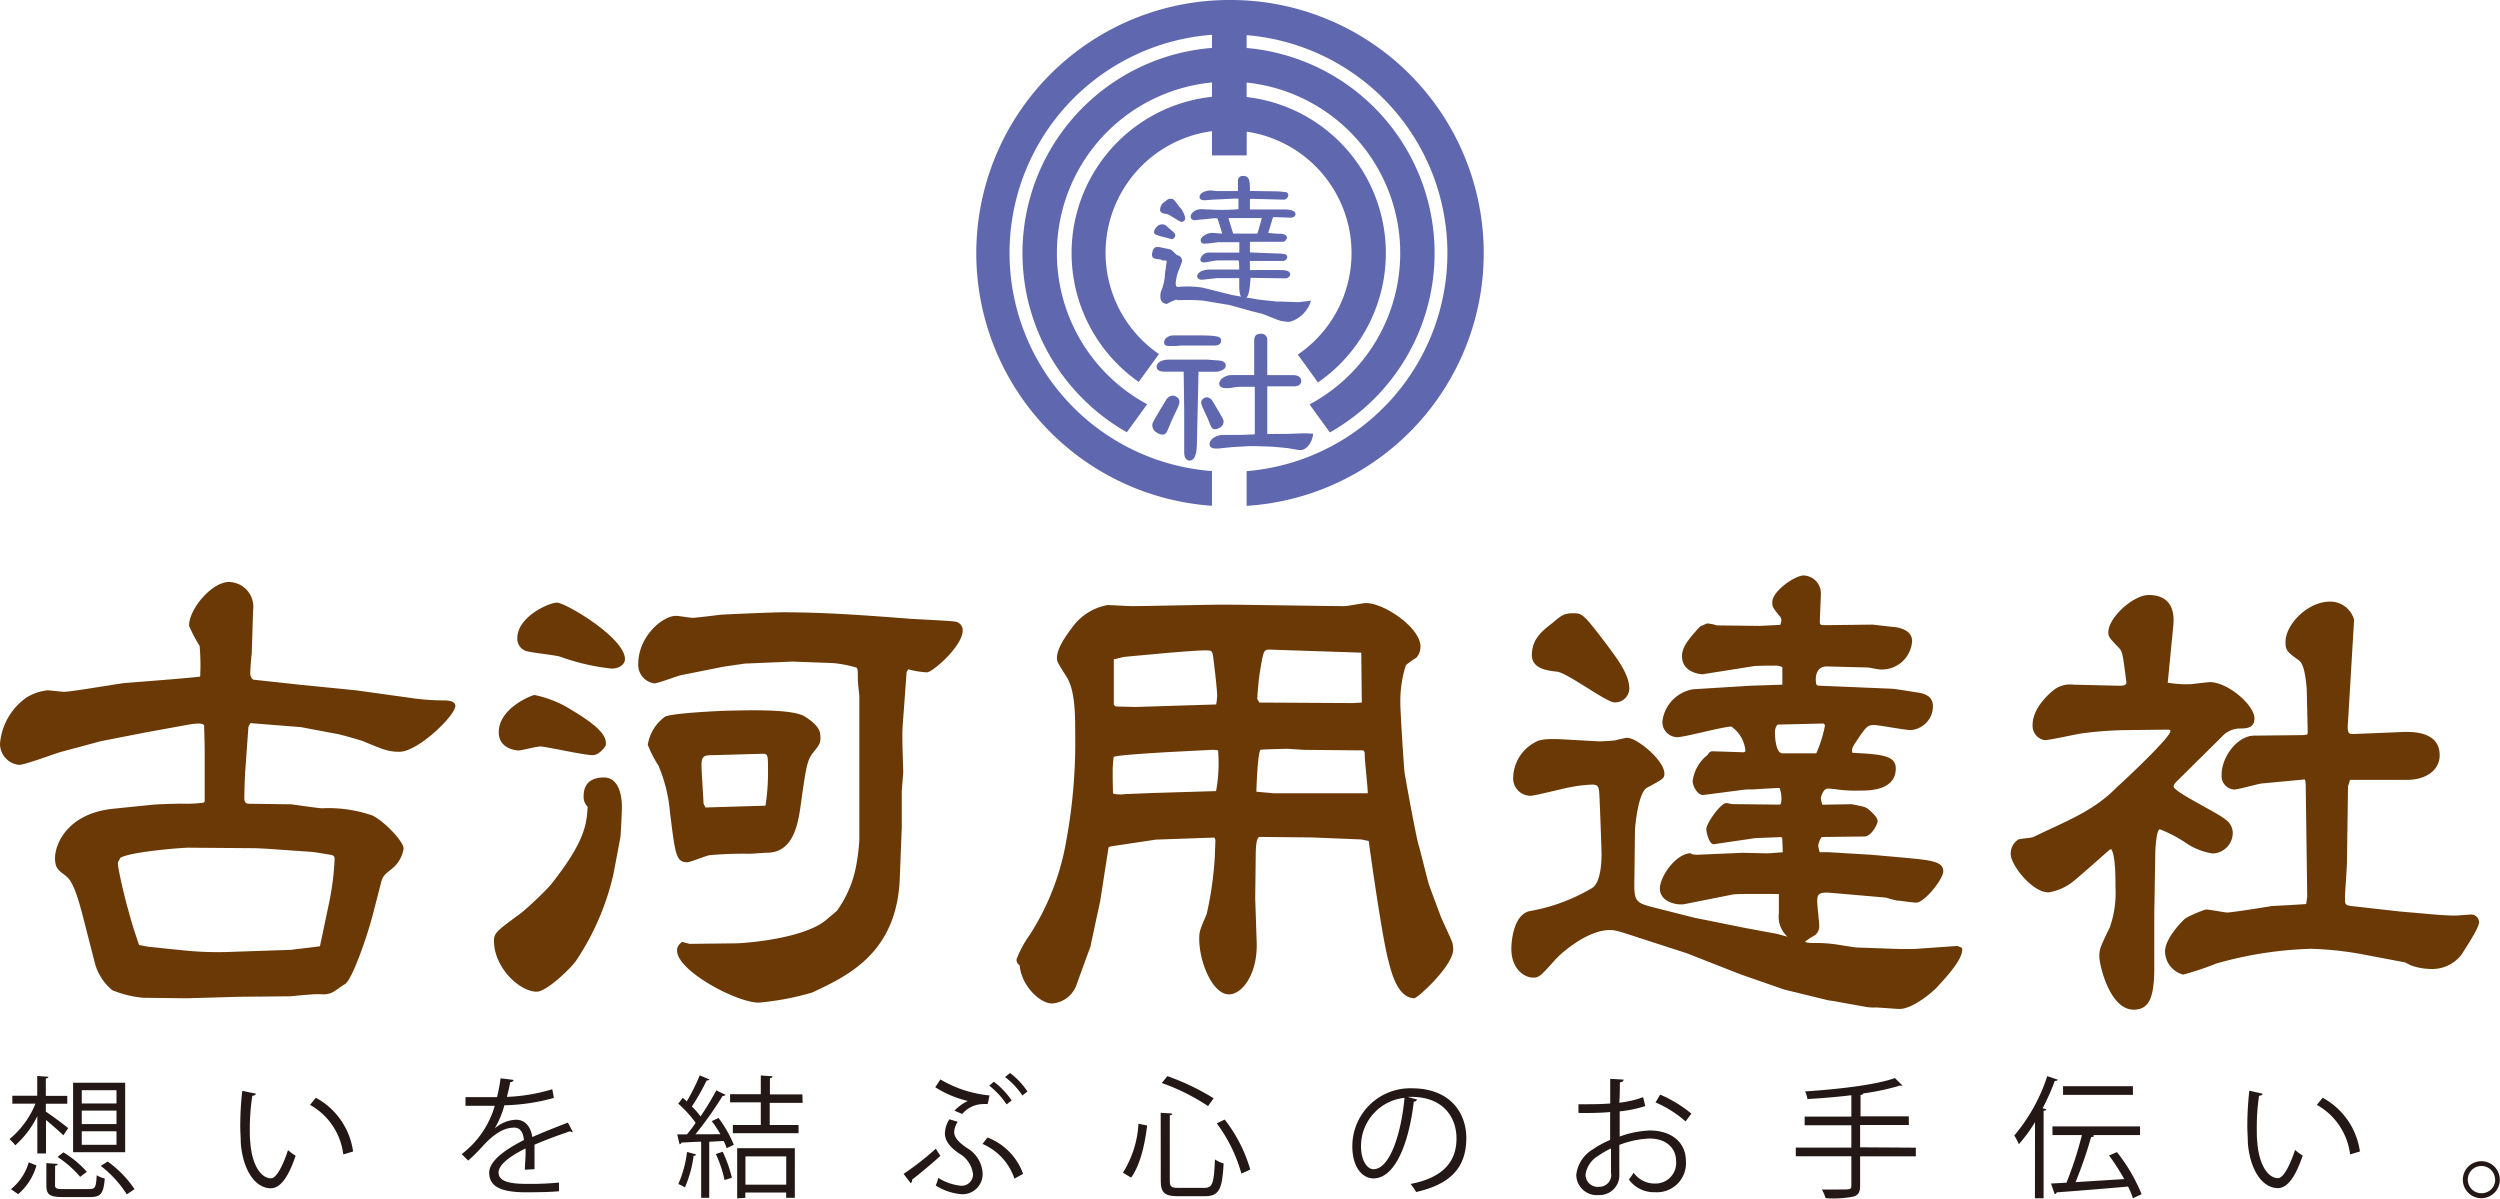<svg xmlns="http://www.w3.org/2000/svg" viewBox="0 0 288.02 138.08"><defs><style>.cls-1{fill:#5f67ae;}.cls-2{fill:#231815;}.cls-3{fill:#6a3906;}</style></defs><title>logomarkアセット 2</title><g id="レイヤー_2" data-name="レイヤー 2"><g id="レイヤー_1-2" data-name="レイヤー 1"><path class="cls-1" d="M141.52,0a29.17,29.17,0,0,0-1.89,58.27v-4a25.2,25.2,0,0,1,0-50.26V5.52a23.72,23.72,0,0,0-9.81,44.28l2.34-3.23A19.76,19.76,0,0,1,139.63,9.5v1.65A18.11,18.11,0,0,0,131.19,44l2.33-3.21a14.14,14.14,0,0,1,6.11-25.68v2.79h4V15.17a14.14,14.14,0,0,1,5.89,25.68l2.32,3.21a18.1,18.1,0,0,0-8.22-32.88V9.51a19.76,19.76,0,0,1,7.25,37.08l2.34,3.23a23.72,23.72,0,0,0-9.59-44.29V4.05a25.2,25.2,0,0,1,0,50.23v4A29.17,29.17,0,0,0,141.52,0Z"/><path class="cls-1" d="M150.21,49.92l-2,.07L146,50l0-5.49h1l2.07,0c.72,0,.84-.39.84-.62,0-.5-.49-.67-.91-.67l-3,0c0-.26,0-1,0-1.64V39.16a.68.68,0,0,0-.72-.71c-.79,0-.79.49-.79,1.06v3.7c-.12,0-.37,0-.89,0h-.47l-1.28,0h0c-.55,0-1.38.41-1.38,1,0,.32.28.51.76.51.14,0,.5,0,.89-.08s.77-.08.91-.08l1.53,0v5.48l-1.7.07c-.2,0-.9,0-1.43,0h-.6c-.6,0-1.48.45-1.48,1.06a.45.45,0,0,0,.26.42,1,1,0,0,0,.44.08,2.83,2.83,0,0,0,.37,0l1.54-.16,1.88-.11h.89l1.84.06,1.74.16,1.28.22h0a2.31,2.31,0,0,0,.31,0c.43,0,1.15-.53,1.37-1.7l0-.18Z"/><path class="cls-1" d="M135.54,45.72a.81.81,0,0,0-.44-.14,1,1,0,0,0-.8.57c-.52.85-1.43,2.36-1.52,2.64a.94.94,0,0,0,.5,1.05,1.21,1.21,0,0,0,.64.23.54.54,0,0,0,.47-.25c.07-.11.21-.44.38-.86l.14-.34.72-1.54C135.87,46.54,136.08,46.07,135.54,45.72Z"/><path class="cls-1" d="M135,39.86l.49,0,.52-.05,4,0c.21,0,.67-.13.67-.53v0a.43.43,0,0,0-.1-.34c-.19-.19-.66-.3-2.54-.3h-1.69l-.54,0-.62,0c-.51,0-1.07.33-1.07.78S134.39,39.86,135,39.86Z"/><path class="cls-1" d="M141.22,42.12c0-.51-.58-.57-.8-.59l-1.35-.1-2.41,0h-1.09l-.44,0-.46,0c-.84,0-1.42.34-1.42.82,0,.26.16.57.9.57l.56,0,.61,0,1.05,0,.06,4.48v2.15l0,.69,0,2c0,.58.23.92.62.92.77,0,.82-1.29.84-1.77l.19-8.46,2.15,0C140.7,42.71,141.22,42.56,141.22,42.12Z"/><path class="cls-1" d="M140,49.45a1,1,0,0,0,.53-.18.78.78,0,0,0,.41-.88c-.08-.24-.71-1.29-1.22-2.14a.86.86,0,0,0-.67-.48.67.67,0,0,0-.37.12c-.46.3-.28.7-.09,1.13l.57,1.24.11.27a6.9,6.9,0,0,0,.3.7A.45.45,0,0,0,140,49.45Z"/><path class="cls-1" d="M145.11,34.53l2,.21.49,0,1.93.07c.24,0,1.29-.15,1.5-.17a3.54,3.54,0,0,1-2.39,2.42,1.75,1.75,0,0,1-.5,0l-.56-.09-.3-.09-1.84-.72-1.28-.32-2.51-.7-3.06-.51a24,24,0,0,0-2.78-.05c-.44,0-.09-.17-.69.09s-.6.34-.77.34a.76.76,0,0,1-.66-.79,1.72,1.72,0,0,1,.07-.66,5.64,5.64,0,0,0,.46-2.06l.18-1.32,0-.11-.05-.06-.43,0-.2-.12c-.15,0-.52-.06-.64-.09-.52-.12-.34-.65-.31-.78.1-.42.29-.67.89-.53l1.15.24c.15,0,.72.65.84.68a.63.63,0,0,1,.52.71c0,.17-.51,1.24-.59,1.69s-.32,1.35.2,1.24a11.7,11.7,0,0,1,2.73.08L142,34Z"/><path class="cls-1" d="M134.26,23.19c.27-.23.34-.29.62-.29s.31,0,1,.93a2.59,2.59,0,0,1,.67,1.32.42.42,0,0,1-.44.41c-.24,0-1.41-.88-1.71-.91s-.75-.09-.75-.49A1.15,1.15,0,0,1,134.26,23.19Z"/><path class="cls-1" d="M135.14,26.69c.32.28.33.49.12.72a.51.51,0,0,1-.22.15,8.14,8.14,0,0,1-.79-.21,6.42,6.42,0,0,1-1.17-.35c-.28-.27,0-.71.21-.89a.79.79,0,0,1,1.18,0Z"/><path class="cls-1" d="M148,24.13l-2.75,0H144l0-1.22.39,0,3.44.09a.56.56,0,0,0,.59-.51.35.35,0,0,0-.39-.36,9.47,9.47,0,0,0-1.28-.09L144,22c0-1.09,0-1.73-.79-1.73a.53.53,0,0,0-.59.56c0,.17,0,1,0,1.18l-.16,0-2.33,0c-.1,0-.57-.07-.67-.07-.29,0-1.26.15-1.26.77,0,.13.08.36.57.36.16,0,1-.08,1.18-.08l2.36-.11.37,0,0,1.22a23.89,23.89,0,0,1-2.85.06l-1.4-.06c-.82,0-1.26.52-1.26.86a.44.44,0,0,0,.49.41c.1,0,.61-.08.73-.08l1.56-.15a.94.94,0,0,0,.29,0c.08.15.47,1.41.55,1.71l0,.06c-.2,0-.93-.08-1.18-.08-.43,0-1.28.38-1.28.85s.47.39.53.39c.31,0,1.38-.15,1.52-.17l1.75,0,.65,0,0,0v1.2h-1.6l-1.81,0a1,1,0,0,0-1.08.79c0,.3.27.34.45.34S140,30,140.3,30l2.36,0c.1,0,.1.62.1.66a2.2,2.2,0,0,1,0,.39h-3.25c-1.51,0-1.59.71-1.59.77,0,.24.29.43.57.41l1.75-.19h.16l2.23,0h.14s0,.69,0,.79c0,.47,0,1.56.55,1.56s.67-1,.75-2.38l.08,0,4,.06c.1,0,.49-.15.49-.45,0-.51-.73-.51-1.46-.51H144c0-.11,0-.71,0-.84a.82.82,0,0,1,0-.21l2.2,0,1.55,0a.5.5,0,0,0,.55-.45c0-.34-.35-.39-1.26-.41L144,29.08V27.86h1.81l2,0a.56.56,0,0,0,.45-.47c0-.36-.41-.41-.59-.45a13.68,13.68,0,0,1-1.56-.11l.53-1.74.08-.08,2,.07c.1,0,.53-.07.53-.43S148.62,24.13,148,24.13Zm-3.11,2.72-.06.06c-.16,0-.65,0-.85,0l-1.79,0-.12,0-.53-1.73v-.06h3.84Z"/><path class="cls-2" d="M5.28,128.07c.62.4,2.19,1.57,2.58,1.9l-.56.82c-.4-.39-1.31-1.18-2-1.76v3.86h-1v-4.3a10.92,10.92,0,0,1-2.54,3.36,4.24,4.24,0,0,0-.67-.71,10.4,10.4,0,0,0,3-4.09H1.42v-.91H4.29v-2.28l1.28.09c0,.11-.09.17-.29.2v2H7.75v.91H5.28Zm-1.08,6.2a6.79,6.79,0,0,1-2.11,3.31L1.26,137a6.11,6.11,0,0,0,2.05-3.09Zm2.14,2.25c0,.4.15.47,1,.47h2.95c.67,0,.78-.2.85-1.6a2.63,2.63,0,0,0,.93.38c-.14,1.75-.46,2.14-1.69,2.14H7.27c-1.55,0-1.93-.27-1.93-1.38V134l1.31.09c0,.11-.11.18-.3.21Zm2.9-.94a12.43,12.43,0,0,0-2.61-2.29l.67-.53A11.44,11.44,0,0,1,10,135Zm5.18-10.84v8h-6v-8Zm-1,2.39v-1.53h-4v1.53Zm0,2.37v-1.55h-4v1.55Zm0,2.39v-1.56h-4v1.56Zm1.19,5.71a12.91,12.91,0,0,0-3-3.28l.8-.5A12.45,12.45,0,0,1,15.5,137Z"/><path class="cls-2" d="M29.48,126c0,.14-.2.23-.41.24a24.94,24.94,0,0,0-.29,3.78c0,.56,0,1.11.06,1.6.18,2.58,1.23,4.15,2.4,4.13.61,0,1.4-1.55,1.94-3.25a5.32,5.32,0,0,0,.88.65c-.7,2.05-1.58,3.72-2.84,3.75-1.93,0-3.27-2.31-3.48-5.23,0-.58-.06-1.22-.06-1.9a35.94,35.94,0,0,1,.23-4.09ZM39.55,133a7.59,7.59,0,0,0-3.83-5.71l.67-.82a8.35,8.35,0,0,1,4.29,6.19Z"/><path class="cls-2" d="M66,130.42a.21.21,0,0,1-.09,0,.38.38,0,0,1-.23-.09c-1.15.38-2.84,1-4.1,1.55q0,.52,0,1.19c0,.49,0,1,0,1.63l-1.11.06c0-.55.08-1.25.08-1.84,0-.23,0-.44,0-.61-1.72.84-3.11,1.85-3.11,2.77s1,1.31,3.14,1.31a34,34,0,0,0,3.82-.15l0,1c-.9.09-2.26.12-3.83.12-2.92,0-4.21-.7-4.21-2.25,0-1.34,1.76-2.63,4-3.77-.09-1-.51-1.43-1.12-1.43-1.11,0-2.26.63-3.63,2.14-.42.47-1,1.06-1.67,1.66l-.75-.75A10.66,10.66,0,0,0,57,127.4H53.63v-1c.93,0,2,0,2.63,0l1,0a19.87,19.87,0,0,0,.41-2.17l1.49.18c0,.15-.15.24-.38.27-.11.61-.24,1.14-.38,1.69a20.87,20.87,0,0,0,5.23-.88l.18,1a23.1,23.1,0,0,1-5.7.85A11.13,11.13,0,0,1,57,130h0a4,4,0,0,1,2.45-1c1,0,1.69.74,1.88,2,1.28-.58,2.89-1.2,4.1-1.67Z"/><path class="cls-2" d="M83,130.67a15,15,0,0,0-1-1.51l.78-.36a13.66,13.66,0,0,1,1.76,3.09l-.82.39a5.64,5.64,0,0,0-.35-.83l-1.66.09V138h-.93v-6.46c-.87,0-1.66.08-2.28.09,0,.12-.11.17-.21.2l-.27-1.14h1.12c.33-.4.7-.85,1-1.34a13.43,13.43,0,0,0-2-2.2l.52-.67a5.56,5.56,0,0,1,.46.41,24.29,24.29,0,0,0,1.5-3l1.11.47c-.06.09-.15.12-.32.12a26.75,26.75,0,0,1-1.7,3,8.91,8.91,0,0,1,1,1.14c.68-1,1.34-2.1,1.81-3l1.08.52a.44.44,0,0,1-.35.12,42.28,42.28,0,0,1-3.13,4.42ZM80.2,133c0,.09-.12.15-.29.15a13.42,13.42,0,0,1-1,3.65,5.63,5.63,0,0,0-.76-.39,13.09,13.09,0,0,0,1-3.69Zm3.27,2.95a13.47,13.47,0,0,0-1-3l.79-.26a14.92,14.92,0,0,1,1.06,3Zm9-8.89H88.68v2.55H92v.94H84.43v-.94h3.22V127H84.11v-.94h3.54v-2.16L89,124c0,.12-.11.2-.3.21v1.87h3.74Zm-7.54,11v-5.78h6.64V138h-1v-.61h-4.7V138Zm5.65-4.83h-4.7v3.25h4.7Z"/><path class="cls-2" d="M104.1,135.24a32.71,32.71,0,0,0,3.71-2.9l.53.82c-1,.93-2.45,2.11-3.25,2.74a.45.45,0,0,1-.17.41Zm4.24-10.88A13.58,13.58,0,0,0,114,126.2l-.21,1a5.05,5.05,0,0,0-.64,0,3.2,3.2,0,0,0-2.29,1.14l-.9-.38a5.32,5.32,0,0,1,1.54-1.12,12.17,12.17,0,0,1-3.75-1.58Zm2,4.88a2.37,2.37,0,0,0-.41,1.16c0,.62.44,1.15,1.46,1.85a3.6,3.6,0,0,1,1.82,3,2.32,2.32,0,0,1-2.48,2.33,6.61,6.61,0,0,1-2.93-1,4.22,4.22,0,0,0,.29-.88,6.13,6.13,0,0,0,2.54.9,1.31,1.31,0,0,0,1.47-1.35,3.2,3.2,0,0,0-1.6-2.36c-1.11-.76-1.64-1.49-1.64-2.34a3.16,3.16,0,0,1,.52-1.6Zm3.43,1.81a7,7,0,0,1,4.1,4.19l-1,.55a6.63,6.63,0,0,0-3.68-4Zm.73-6.43a9.27,9.27,0,0,1,2.05,2.16l-.58.46a9.43,9.43,0,0,0-2-2.17Zm1.87-1a8.75,8.75,0,0,1,2,2.13l-.58.46a9,9,0,0,0-2-2.13Z"/><path class="cls-2" d="M129.37,135.1a11.79,11.79,0,0,0,1.79-5.64l1,.21c-.24,2-.75,4.51-1.85,6Zm4.35-6.9,1.34.09c0,.11-.09.18-.29.2V136c0,.71.17.85,1,.85h3c.94,0,1.09-.56,1.2-3.28a3.41,3.41,0,0,0,1,.47c-.15,2.9-.49,3.77-2.14,3.77h-3.1c-1.58,0-2-.4-2-1.82Zm5.46-.77a24.26,24.26,0,0,0-5.33-2.66l.64-.79a27.31,27.31,0,0,1,5.33,2.55Zm3.84,7.78a17.48,17.48,0,0,0-2.84-5.79l.91-.44a17,17,0,0,1,2.95,5.76Z"/><path class="cls-2" d="M163.26,126.68a.39.39,0,0,1-.38.24c-.55,4.73-2.13,8.84-4.65,8.84-1.27,0-2.43-1.28-2.43-3.68a6.67,6.67,0,0,1,6.84-6.7c4.39,0,6.29,2.78,6.29,5.74,0,3.62-2.1,5.37-5.78,6.21a6,6,0,0,0-.64-.93c3.5-.67,5.29-2.37,5.29-5.24,0-2.51-1.61-4.79-5.17-4.79l-.46,0Zm-1.46-.2a5.6,5.6,0,0,0-5,5.58c0,1.63.7,2.64,1.43,2.64C160.1,134.71,161.43,130.65,161.81,126.49Z"/><path class="cls-2" d="M189.55,127.43a14.76,14.76,0,0,1-2.95.61c0,1,0,2,0,2.9a11.36,11.36,0,0,1,3.44-.7c2.58,0,4.19,1.4,4.19,3.54a3.34,3.34,0,0,1-3.57,3.57,3.54,3.54,0,0,1-3-1.46,7.23,7.23,0,0,0,.55-.79,2.92,2.92,0,0,0,2.43,1.25,2.37,2.37,0,0,0,2.46-2.57c0-1.47-1.08-2.63-3.12-2.61a11,11,0,0,0-3.42.73c0,1.12,0,2.93,0,3.36a2.28,2.28,0,0,1-2.39,2.42,2.36,2.36,0,0,1-2.57-2.34,3.92,3.92,0,0,1,1.9-2.92,11,11,0,0,1,2-1.09v-3.21c-1.21.1-2.43.12-3.65.1v-1c1.34,0,2.55,0,3.66-.09v-2.84l1.54.09c0,.18-.17.29-.43.32,0,.59,0,1.49-.06,2.34a11.52,11.52,0,0,0,2.74-.64Zm-3.95,7.77c0-.4,0-1.64,0-2.89a10.23,10.23,0,0,0-1.55.9,3,3,0,0,0-1.38,2.08,1.4,1.4,0,0,0,1.55,1.44,1.37,1.37,0,0,0,1.4-1.52Zm8.59-6a12.55,12.55,0,0,0-3.46-2.19l.53-.9a14.44,14.44,0,0,1,3.6,2.19Z"/><path class="cls-2" d="M220.72,132.22v1H214.3v3.39c0,.78-.23,1.08-.78,1.25a12.36,12.36,0,0,1-3.19.18,5.06,5.06,0,0,0-.44-1c.73,0,1.43,0,2,0,1.29,0,1.4,0,1.4-.44v-3.39h-6.4v-1h6.4v-2.57h-5.38v-1h5.38v-2.46c-1.67.2-3.43.35-5.06.44a2.93,2.93,0,0,0-.27-.88c3.68-.24,8.1-.73,10.35-1.54l.88.87a.28.28,0,0,1-.18,0l-.14,0a26.53,26.53,0,0,1-4.22.9c0,.11-.11.15-.3.18v2.46h5.56v1H214.3v2.57Z"/><path class="cls-2" d="M234.45,129.28a17.58,17.58,0,0,1-1.86,2.54,7.28,7.28,0,0,0-.53-1,20.26,20.26,0,0,0,3.8-6.84l1.22.41c-.06.11-.17.15-.35.14a27.3,27.3,0,0,1-1.4,3.15l.41.11c0,.09-.1.17-.3.18v10.08h-1Zm9.44,3.45a20,20,0,0,1,2.84,4.85l-1,.47a9.86,9.86,0,0,0-.56-1.35c-3,.27-6.18.52-8.22.67a.29.29,0,0,1-.23.21l-.43-1.23,1.78-.09a40.76,40.76,0,0,0,1.78-5.49h-3.39v-1h10.09v1h-5.5l.21.06c0,.11-.17.17-.35.18a48.9,48.9,0,0,1-1.79,5.18l5.61-.35a25.89,25.89,0,0,0-1.75-2.72Zm1.84-7.59v1h-8.05v-1Z"/><path class="cls-2" d="M260.67,126c0,.14-.2.23-.41.24A25.2,25.2,0,0,0,260,130c0,.56,0,1.11.06,1.6.19,2.58,1.23,4.15,2.4,4.13.61,0,1.4-1.55,1.95-3.25a5.52,5.52,0,0,0,.88.65c-.7,2.05-1.58,3.72-2.84,3.75-1.93,0-3.27-2.31-3.48-5.23,0-.58-.06-1.22-.06-1.9a36.39,36.39,0,0,1,.23-4.09ZM270.75,133a7.59,7.59,0,0,0-3.83-5.71l.67-.82a8.35,8.35,0,0,1,4.29,6.19Z"/><path class="cls-2" d="M288,135.91a2.13,2.13,0,1,1-2.13-2.13A2.13,2.13,0,0,1,288,135.91Zm-.55,0a1.57,1.57,0,1,0-1.58,1.56A1.57,1.57,0,0,0,287.47,135.91Z"/><path class="cls-3" d="M29,75.35c-.06.35-.17,1.86-.17,2.21s.17.7.41.75l5.34.58,6.44.64,6.68.93a25.2,25.2,0,0,0,3.25.23c.7,0,1.51.06,1.51.64,0,1.1-4.3,5.28-6.44,5.28-1.34,0-1.92-.29-4.06-1.16-.17-.12-2.9-.87-3-.87l-4.3-.81-5.81-.46-.23.41-.35,4.93c-.06.52-.12,2.79-.12,3.31s.23.64.58.64l4.76.06c.58.06,3.14.46,3.66.46a15.38,15.38,0,0,1,5.69.81c1.34.58,3.66,3,3.66,3.83a3.69,3.69,0,0,1-1.34,2.32c-.87.7-1,.81-1.22,1.45L43,105.19c-.75,2.9-2.44,7.66-3.25,8.19-.46.23-1.1.81-1.57,1a2.32,2.32,0,0,1-1.1.17,10.43,10.43,0,0,0-1.68.06c-.35,0-1.74.17-2,.17l-5.92.06-6,.17-5-.06a12.17,12.17,0,0,1-3.54-.87,6.07,6.07,0,0,1-2-3.08l-1.28-5c-1.1-4.36-1.63-4.76-2.32-5.28s-1-.81-1-1.86c0-1.68,1.51-5.17,6.73-5.69l4.53-.46c.52-.06,2.67-.12,3.31-.12a15.2,15.2,0,0,0,2.55-.12l.12-.12v-6.1c0-.23-.06-2.55-.06-2.67-.17-.41-1.57-.12-1.68-.12l-5.11.93-5.11,1L7.08,86.61c-.52.12-4.18,1.51-4.88,1.51A2.44,2.44,0,0,1,0,85.68a7.24,7.24,0,0,1,3.08-5.34,5.87,5.87,0,0,1,2.38-.81c.29,0,1.63.17,1.92.17.87,0,5.81-.87,6.91-1,1.39-.12,7.55-.58,8.77-.75A25.32,25.32,0,0,0,23,74.42a17.79,17.79,0,0,1-1.22-2.32c0-2,2.67-5.05,4.59-5.05a2.86,2.86,0,0,1,2.79,3.25ZM17.13,109.08l4,.41a38.44,38.44,0,0,0,5.57.17l6.79-.23,3.37-.41,1.1-5.22A32.31,32.31,0,0,0,38.55,99c0-.29-.06-.46-.46-.52s-2-.35-2.38-.35l-5-.35-1.22-.06-7.78-.06c-.76,0-6.62.46-7.84,1.16l-.12.23c-.06.17-.17.23-.17.41,0,.7,1,4.82,1.16,5.23.35,1.39.81,2.79,1.28,4.18Z"/><path class="cls-3" d="M70.66,100.77a29.92,29.92,0,0,1-4.35,10c-.7.93-3.37,3.48-4.47,3.48-2,0-4.93-2.79-4.93-5.86,0-.93.35-1.16,3.19-3.25A40.58,40.58,0,0,0,63.4,102c4.06-5.11,4.18-7.08,4.3-9.06a1.57,1.57,0,0,1-.46-1.22c0-1.74,1.22-2.15,2.32-2.15,2,0,2.09,2.73,2.09,3.43,0,.35-.12,3-.17,3.43ZM68.28,87c-1,0-5.46-1-6-1s-2.15.46-2.56.46c-.12,0-2.26-.12-2.26-2.09,0-2.84,3.89-4.3,4.12-4.3a13,13,0,0,1,3.72,1.39c2.61,1.57,4.82,3,4.47,4.47C69.62,86.15,69,87,68.28,87ZM64.16,69.43c1,0,7.84,4.06,7.84,6.5,0,.7-.81,1.1-1.51,1.1a25.26,25.26,0,0,1-6-1.39c-.58-.17-3.37-.46-3.89-.64a1.49,1.49,0,0,1-1-1.51C59.63,71.05,63.23,69.43,64.16,69.43Zm40.29,8L104,83.53c-.06,1.1-.06,1.57.06,5.34,0,.35-.17,2.09-.17,2.32v4.18l-.23,5.86c-.35,8.59-6,11.2-10.1,13.12a31.37,31.37,0,0,1-6.15,1.16c-2.55,0-9.41-3.66-9.41-6,0-.46.23-.7.58-1l.87.23,5.22-.06c1.28,0,8.19-.58,10.62-2.79.17-.17,1-.81,1.16-1a12.89,12.89,0,0,0,2.26-5.57A22.72,22.72,0,0,0,99,96.83V80.28c0-.29-.17-1.63-.17-1.92,0-1.16,0-1.34-.17-1.45a13.38,13.38,0,0,0-2.73-.52l-4.64-.17-5.46.23-2.44.35-5,1c-.46.12-2.61.93-3,.93a2.15,2.15,0,0,1-1.86-2.21c0-3.25,2.84-5.57,4.35-5.57.29,0,1.63.23,1.92.23s2.73-.29,3.13-.35c.7-.06,6.27-.29,7.26-.29,4.82,0,9.52.35,14.69.75.87.06,4.88.23,5.28.35a1,1,0,0,1,.75,1c0,1.8-3.48,4.82-4.12,4.82a10.27,10.27,0,0,1-2.15-.35ZM92.72,82.55c1.74,1.1,1.8,1.8,1.8,2.44s-.12.81-.81,1.68-.81,1.39-1.45,6c-.29,2-.75,5.57-3.89,5.57-.29,0-1.68.12-2,.12a42.3,42.3,0,0,0-4.64.17c-.41.06-2.21.81-2.55.81-1.34,0-1.39-1-2-5.81a17.29,17.29,0,0,0-1.33-5.34,13.23,13.23,0,0,1-1.22-2.38,4.93,4.93,0,0,1,2-3.25c.87-.41,6.56-.7,8.13-.7C87.5,81.79,91.56,81.79,92.72,82.55ZM88.19,92.82a24.7,24.7,0,0,0,.29-4.12c0-1.68,0-1.86-.64-1.86l-2.09.06L82.21,87c-1.1,0-1.39.06-1.39,1.22,0,.7.23,3.89.23,4.35l.23.46Z"/><path class="cls-3" d="M156.82,96.71l-5.69-.23-6-.06c-.46,0-.46,1.74-.46,2.09l-.06,5,.17,5.05c.12,3.66-1.68,6-3.19,6-1.92,0-3.43-3.77-3.43-6.39,0-.93.12-1.1.87-2.9a41.37,41.37,0,0,0,.93-6.62c0-.35.06-1.57.06-1.74a.55.55,0,0,0-.12-.41h-.17l-6.56.23-5,.75c-.35.06-.35.06-.46.17L127.5,99l-.75,4.82c-.06.29-1.1,5.05-1.1,5.17l-1.57,4.3a3.23,3.23,0,0,1-2.9,2.32c-1.28,0-3.48-1.92-3.71-4.41a.7.7,0,0,1-.35-.7,12.35,12.35,0,0,1,1.51-2.79,29.12,29.12,0,0,0,4.24-11,62.32,62.32,0,0,0,1-12.25c0-2.09,0-4.93-1-6.5s-1.1-1.74-1.1-2.15c0-1.1.93-2.44,1.86-3.66a6.41,6.41,0,0,1,3.95-2.44c.46,0,2.38.12,2.79.12,1.68,0,9-.17,10.51-.17,2.21,0,12.07.17,14,.17.41,0,2.09-.35,2.5-.35,2.09,0,6.27,2.84,6.27,5a1.93,1.93,0,0,1-.46,1.28,12.42,12.42,0,0,0-1.22.87,13.57,13.57,0,0,0-.64,4.3c0,1.28.41,7.26.46,7.84s1.39,7.78,1.63,8.53,1,4,1.22,4.64,1.16,3.13,1.33,3.6,1.28,2.73,1.39,3.19a3.94,3.94,0,0,1,.06.64c0,1.92-4.12,5.63-4.47,5.63-1.92,0-2.67-3-3-4.35-.7-2.55-2.09-12.42-2.26-13.76ZM140.1,91.14a17.77,17.77,0,0,0,.23-4.7l-.58-.06-5.63.29c-.75.06-5.11.29-5.81.52a13.1,13.1,0,0,0-.12,1.51c0,.17,0,2.55.06,2.73a3.61,3.61,0,0,0,1.34.06l2.9-.12Zm-11.55-9.75,2.21.06,9.35-.29a6.52,6.52,0,0,0,.12-1c0-.7-.41-4.24-.52-4.82-.12-.41-.23-.41-.93-.41s-2.84.17-4.3.29l-5,.46-1.16.29v5.23Zm18.17,10h10.86c0-.7-.35-3.72-.35-4.3,0-.41,0-.46-.17-.64l-6.68-.06c-.35,0-1.8-.12-2.09-.12s-3,.06-3.08.12c-.29.29-.46,4.06-.46,4.82ZM155.89,81l1-.06-.06-5.75-10.57-.35c-.64,0-.7.17-1,1.92a28.83,28.83,0,0,0-.41,3.77c0,.06.06.06.23.41Z"/><path class="cls-3" d="M205.94,107.92a3.11,3.11,0,0,1-1-2.73V103c-.52,0-4.82-.06-5.34.06l-5.52,1.1c-.87.17-2.85-.23-2.85-1.8,0-1.34,1.8-4,3.54-4.06l.17.12.46.06,5.34-.23,2.73.06c.58,0,.93-.06,1.92-.12l-.06-1.63-.12-.12-3,.12-4.76.7c-.52.06-.87-1.34-.87-1.74,0-.64,1.63-3,2.32-3,0,0,.06,0,.64.12l5.52.06.12-.12a3.24,3.24,0,0,0-.17-1.8c-.52,0-2.85.17-3.31.17a6,6,0,0,0-1,.06l-4.47.58c-.58.06-1.22-.93-1.22-1.63a4.54,4.54,0,0,1,1.74-3,.67.67,0,0,1,.46-.41l3.71.12.17-.12a3.8,3.8,0,0,0-1.62-2.84c-1,0-5.34,1.22-6.27,1.22a1.75,1.75,0,0,1-1.68-1.8,4.26,4.26,0,0,1,3.54-3.72l6.62-.41,3.66-.12V76.86a1.88,1.88,0,0,0-1-.17c-.46,0-1.92,0-2.32.06l-5.86.93c-.23,0-2.38-.17-2.38-2.09,0-1.1.87-2.09,2.09-3.42l.81-.35a5,5,0,0,1,1.1.23l4.94.06,2.38-.12a1.42,1.42,0,0,0,.12-.52.58.58,0,0,0-.17-.46c-.81-1-.87-1.1-.87-1.63,0-1.28,2.61-3.08,3.6-3.08a2.06,2.06,0,0,1,2,2c0,.52-.12,2.84-.12,3.31s.12.41,1.1.41l4.94-.06c.12,0,2.44.29,2.67.29,1,.17,1.92.58,1.92,1.63a3.5,3.5,0,0,1-3.66,3.25c-.23,0-1.28-.23-1.51-.23l-4.58-.12c-1.16-.06-1.51,1-1.28,2.09l.17.12,8.36.35c.46,0,2.5.35,2.9.41,1,.12,2,.41,2,1.63a2.76,2.76,0,0,1-2.55,2.73c-.7,0-3.66-.58-4.24-.58-.76,0-.93.29-1.68,1.34-.81,1.22-.93,1.34-.81,1.86,3.31.17,5,.29,5,1.8,0,2.55-3.08,2.55-4.06,2.55a16.21,16.21,0,0,1-3-.17c-.12,0-.52-.06-.76-.06-.52,0-.81.87-.81,1.16a6.07,6.07,0,0,0,.17.7l3.37-.06c1.51.29,1.68.35,2,.64.17.12,1,.87,1,1.28s-.75,1.8-1.51,1.8l-4.93.06a2.21,2.21,0,0,0-.41,1,6.36,6.36,0,0,0,.17.75h1l4.88.29,3.95.35c3,.29,4.41.41,4.41,1.57,0,.87-2.15,3.6-3.13,3.6-.35,0-1.86-.23-2.09-.23s-1.22-.29-1.39-.35l-6-.52c-1.74-.17-1.91.06-1.91,1,0,.41.23,2.38.23,2.73a1.33,1.33,0,0,1-.46,1.1,10,10,0,0,0-1.16.75c0,.12.46.17,1,.17a16.48,16.48,0,0,1,2.61.17c.41.06,2.09.35,2.38.35l4.82.17h1.74l5-.35.52.23c.23,1-1.28,2.79-2.73,4.36-.7.81-3,2.67-4.47,2.67-.41,0-2.32-.17-2.73-.17a5.65,5.65,0,0,1-1.1-.06l-3.89-.7-.46-.06L205.54,114l-5-1.74-6.21-2.44-5.57-1.8c-2.44-.81-2.73-.87-3.31-.87-2.67,0-5.81,2.84-6.33,3.48-1.62,1.8-1.8,2-2.5,2-1,0-2.5-1-2.5-3.31,0-1,.29-4,2.15-4.36a21.28,21.28,0,0,0,7.08-2.61c1-.52,1.16-2.73,1.16-3.89,0-.35-.06-2.44-.23-6.5-.06-1.22-.06-1.57-.87-1.57a17.46,17.46,0,0,0-2.44.29c-.75.12-4.12,1-4.64,1a2,2,0,0,1-2-2.09,4.73,4.73,0,0,1,2.5-4.06c.52-.29,1-.46,3.25-.35l4.12.23c.46,0,1.45-.06,1.92-.12a10.87,10.87,0,0,1,1.33-.29c1.16,0,4.3,2.61,4.3,4.12,0,.58-.18.64-2,1.63-1,.52-1.39,4.41-1.39,5l-.06,5.34c-.06,2.73,0,2.9,2.32,3.48l4.59,1.16,5.75,1.16,3.77.7ZM178.89,71.75c1-.87,1.34-1.1,2.38-1.1s1.22.17,3.83,3.6c1.33,1.8,2.61,3.48,2.61,5.11A1.63,1.63,0,0,1,186,80.92c-.93,0-5.46-3.42-6.62-3.54s-2.9-.35-2.9-1.92C176.51,73.61,177.61,72.73,178.89,71.75Zm30.94,11.61-5.05.12a1.39,1.39,0,0,0-.29.93c0,.64.12,2.38.87,2.38h3.89a14.86,14.86,0,0,0,1-3.19.44.44,0,0,0-.12-.23Z"/><path class="cls-3" d="M245.37,84.11a42.68,42.68,0,0,0-5.28.35c-.7.06-3.89.81-4.53.81a1.67,1.67,0,0,1-1.39-1.74c0-2.32,2.67-4.24,2.73-4.24a3.14,3.14,0,0,1,2-.41l5.22.12c.64,0,.7-.06.87-.29-.41-3.25-.46-3.6-.81-4-1.16-1.22-1.28-1.33-1.28-1.86,0-1.74,2.9-4.3,4.64-4.3,3.19,0,2.9,2.85,2.84,3.54l-.64,6.56a12.57,12.57,0,0,0,2.67.17c.12,0,1.86-.23,2.21-.23,2,0,5.11,2.61,5.11,4.18,0,1.16-1,1.16-1.74,1.16a2.82,2.82,0,0,0-2,.93l-4.87,4.82c-.35.35-.7.64-.7.93,0,.64,5.22,3.08,6,3.83a1.87,1.87,0,0,1,.81,1.63,2.39,2.39,0,0,1-2.32,2.26,7.53,7.53,0,0,1-3.08-1.22,15.09,15.09,0,0,0-3-1.57c-.41,0-.52,2.44-.52,2.61l-.12,7.14v6.27c0,3.66-.75,4.76-2.38,4.76-2.79,0-3.95-5.23-3.95-6.1s.06-1,1.22-3.42a12,12,0,0,0,.64-4.59c0-1.1,0-3.54-.46-4.35h-.17c-.76.64-3.89,3.48-4.59,3.95a6.08,6.08,0,0,1-2.49,1c-1.92,0-4.36-3.19-4.36-4.41a1.93,1.93,0,0,1,.87-1.68c.29-.12,1.51-.17,1.74-.29,3.83-1.86,7-3,9.69-5.81.18-.12,6.1-5.63,6.1-6.39,0-.12-.12-.17-.23-.17Zm20.44,19.22-.17-12.66c0-.12,0-.75-.12-.87l-4.93.46c-.52.06-2.73.7-3.19.7a1.56,1.56,0,0,1-1.45-1.74c0-2,1.8-4.47,3.77-4.47l5.63-.06.46-.06.06-.23-.12-5.11c-.06-.41-.17-2.67-.87-3.19-1.39-1-1.57-1.16-1.57-2.15,0-2,2.55-4.64,5.11-4.64a2.85,2.85,0,0,1,2.79,2.09l-.7,11.78c-.06.75-.12,1.39.46,1.39l5.63-.23c2.15-.12,4.47.29,4.47,2.67,0,1.68-1.51,2.84-3.83,2.84h-6.5l-.23.75-.12,8.65c0,.7-.23,3.6-.23,4.18,0,.87,0,.87,1.16,1l5.17.58,4,.35c.75.06,1.63.12,2.38.12.29,0,1.68-.12,1.74-.12a.92.92,0,0,1,1,.87c0,.7-1.51,2.9-2,3.72a4.27,4.27,0,0,1-3.66,1.68,6.89,6.89,0,0,1-2.32-.46c-.06-.06-.46-.23-.52-.29l-4.59-.87a38.4,38.4,0,0,0-6.27-.7A44.17,44.17,0,0,0,255.35,111a33.21,33.21,0,0,1-3.83,1.28,2.8,2.8,0,0,1-2.09-2.67c0-1.51,2-3.54,2.38-3.83a13.29,13.29,0,0,1,2.32-1c.41,0,2.15.35,2.5.35s3.42-.46,5.11-.75c.12,0,3.31-.17,3.95-.23Z"/></g></g></svg>